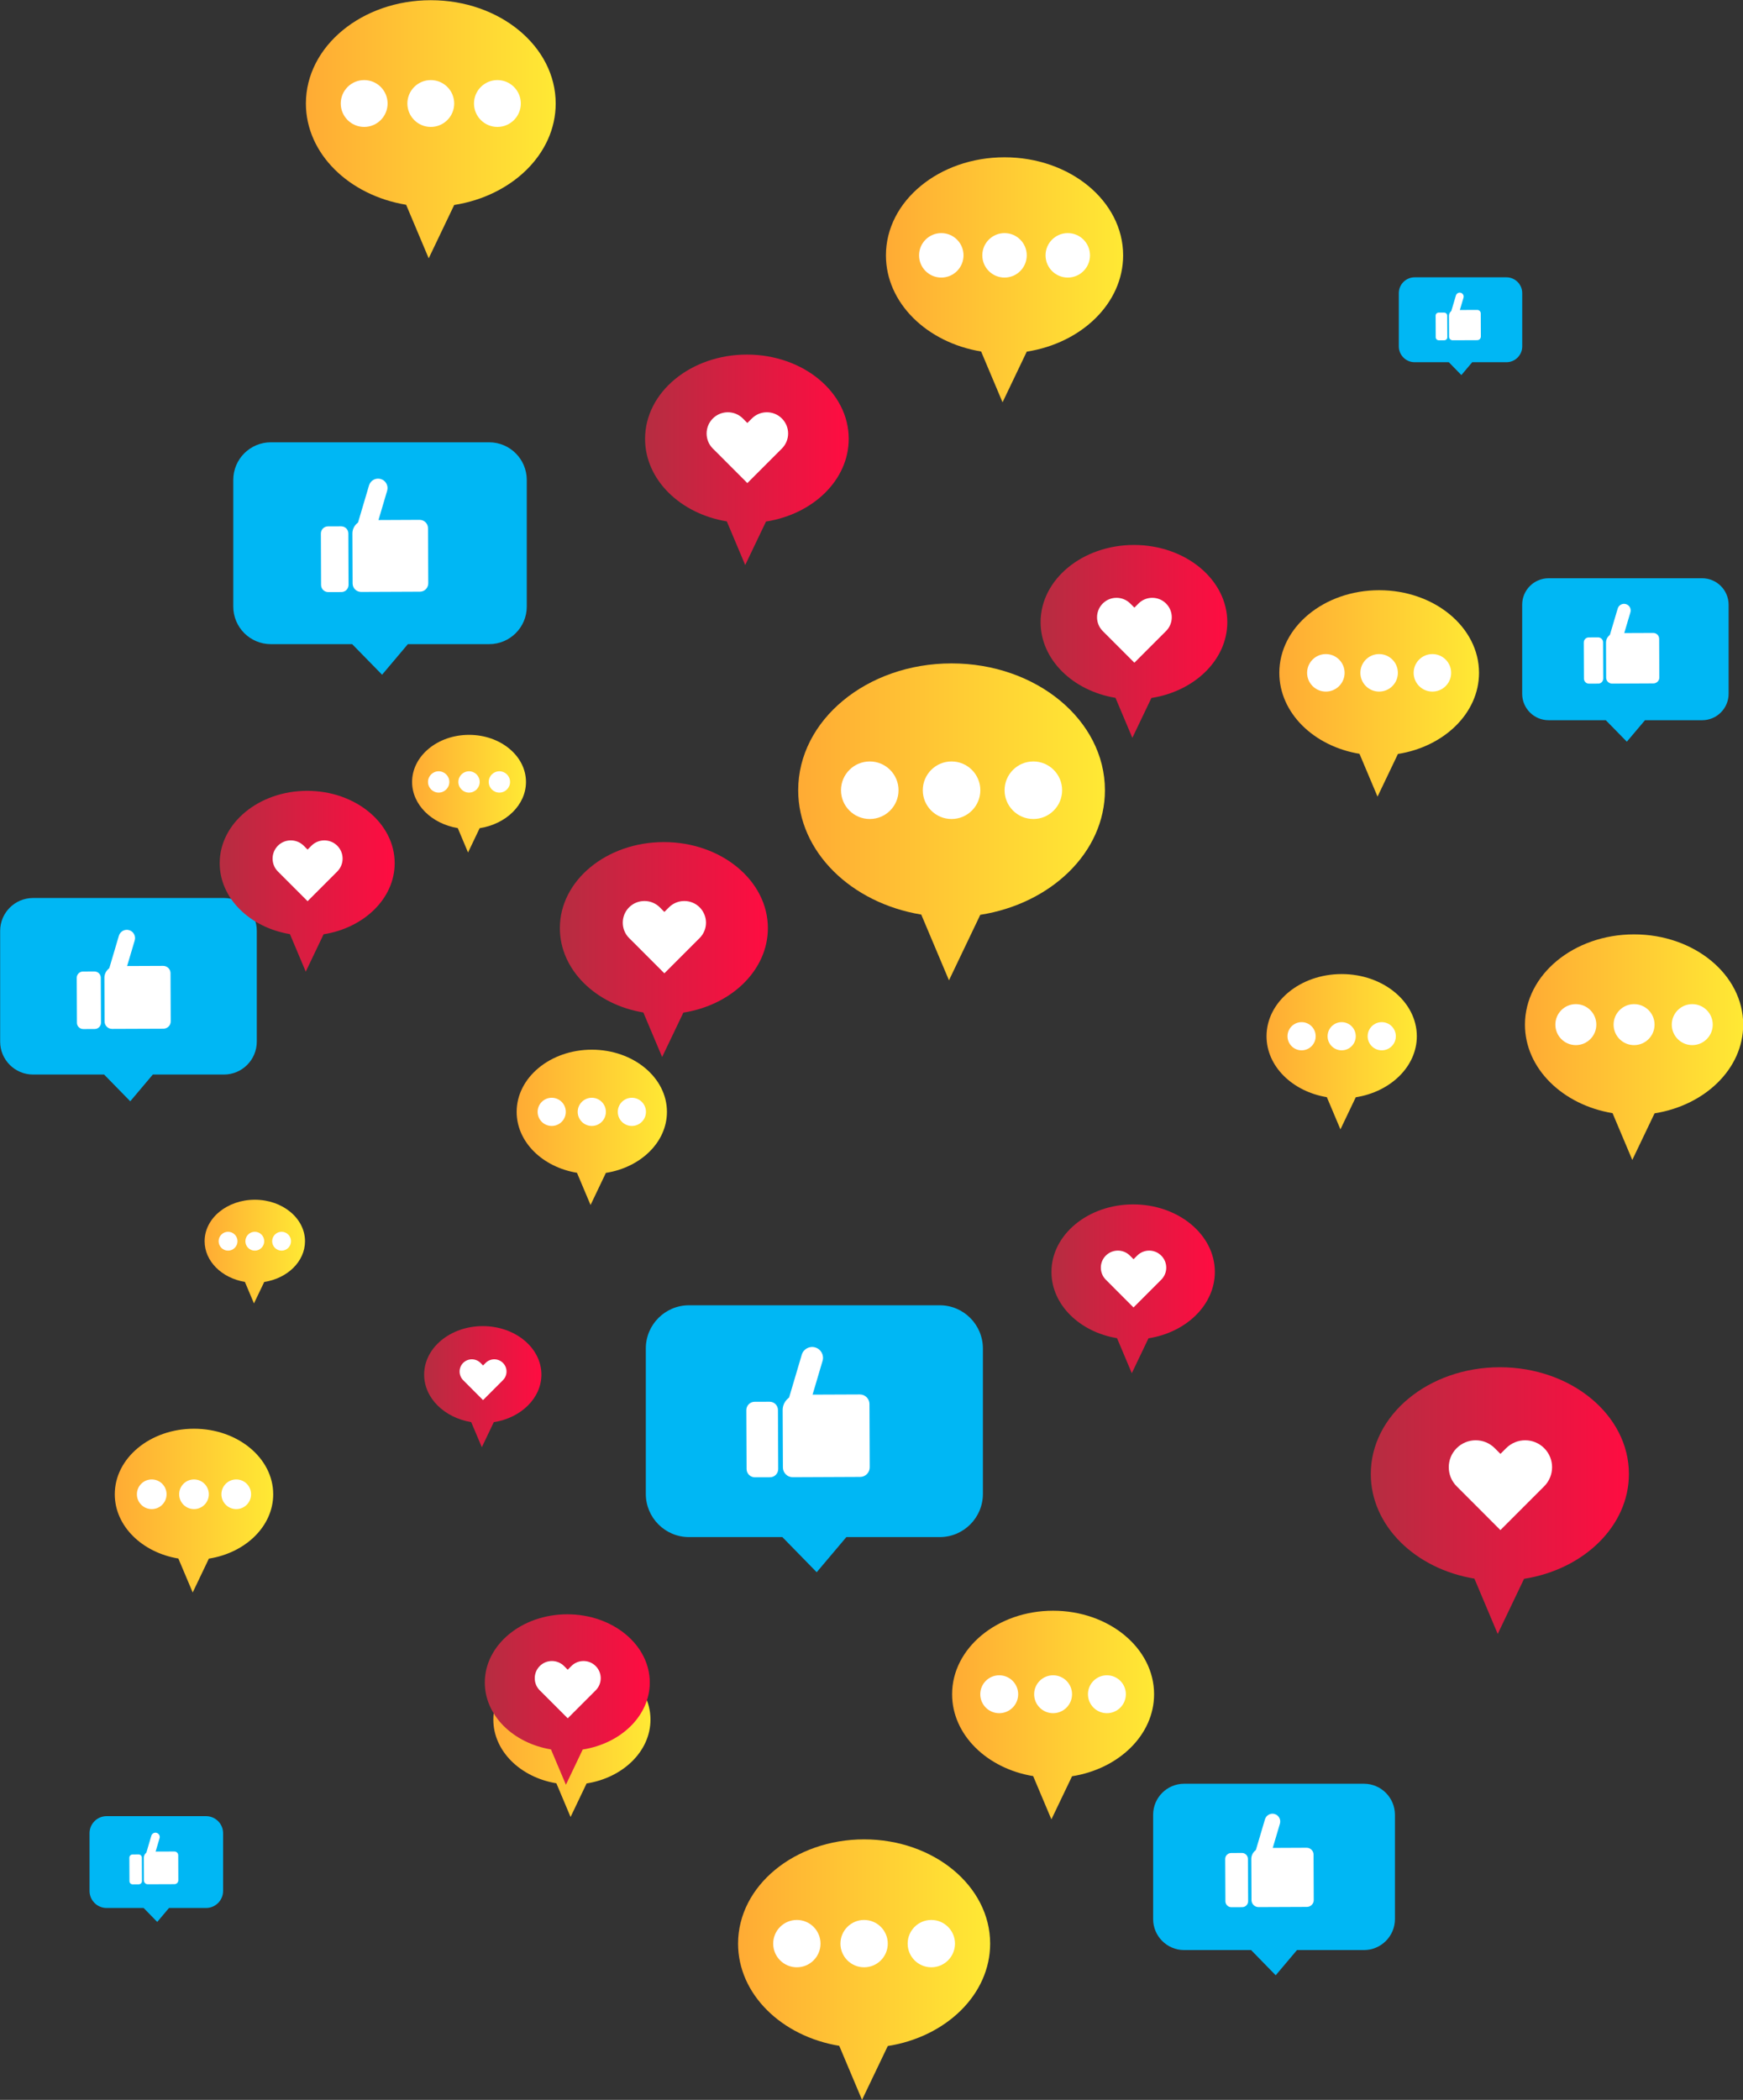 <?xml version="1.0" encoding="UTF-8"?><svg xmlns="http://www.w3.org/2000/svg" xmlns:xlink="http://www.w3.org/1999/xlink" height="423.2" preserveAspectRatio="xMidYMid meet" version="1.0" viewBox="73.6 28.8 351.4 423.2" width="351.4" zoomAndPan="magnify"><rect x="73.6" y="28.8" width="351.4" height="423.2" fill="#333333" stroke="none"/><g><g><g><g><linearGradient gradientUnits="userSpaceOnUse" id="a" x1="135.27" x2="185.631" xlink:actuate="onLoad" xlink:show="other" xlink:type="simple" xmlns:xlink="http://www.w3.org/1999/xlink" y1="54.851" y2="54.851"><stop offset="0" stop-color="#ffab34"/><stop offset="1" stop-color="#ffe934"/></linearGradient><path d="M185.63,49.66c0-11.5-11.27-20.82-25.18-20.82c-13.91,0-25.18,9.32-25.18,20.82 c0,10.09,8.68,18.5,20.21,20.41l4.55,10.79l5.14-10.75C176.82,68.28,185.63,59.82,185.63,49.66z" fill="url(#a)"/><g fill="#FFF" id="change1_26"><circle cx="147.02" cy="49.66" fill="inherit" r="4.72"/><circle cx="160.45" cy="49.66" fill="inherit" r="4.72"/><circle cx="173.88" cy="49.66" fill="inherit" r="4.72"/></g></g></g><g><g><linearGradient gradientUnits="userSpaceOnUse" id="b" x1="381.034" x2="425.041" xlink:actuate="onLoad" xlink:show="other" xlink:type="simple" xmlns:xlink="http://www.w3.org/1999/xlink" y1="239.832" y2="239.832"><stop offset="0" stop-color="#ffab34"/><stop offset="1" stop-color="#ffe934"/></linearGradient><path d="M425.04,235.3c0-10.05-9.85-18.19-22-18.19c-12.15,0-22,8.14-22,18.19 c0,8.82,7.59,16.17,17.66,17.84l3.98,9.43l4.49-9.39C417.34,251.57,425.04,244.18,425.04,235.3z" fill="url(#b)"/><g fill="#FFF" id="change1_4"><circle cx="391.3" cy="235.3" fill="inherit" r="4.13"/><circle cx="403.04" cy="235.3" fill="inherit" r="4.13"/><circle cx="414.77" cy="235.3" fill="inherit" r="4.13"/></g></g></g><g><g><linearGradient gradientUnits="userSpaceOnUse" id="c" x1="252.214" x2="300.027" xlink:actuate="onLoad" xlink:show="other" xlink:type="simple" xmlns:xlink="http://www.w3.org/1999/xlink" y1="85.188" y2="85.188"><stop offset="0" stop-color="#ffab34"/><stop offset="1" stop-color="#ffe934"/></linearGradient><path d="M300.03,80.26c0-10.92-10.7-19.76-23.91-19.76s-23.91,8.85-23.91,19.76 c0,9.58,8.24,17.57,19.19,19.38l4.32,10.24l4.88-10.21C291.66,97.94,300.03,89.91,300.03,80.26z" fill="url(#c)"/><g fill="#FFF" id="change1_23"><circle cx="263.37" cy="80.26" fill="inherit" r="4.48"/><circle cx="276.12" cy="80.26" fill="inherit" r="4.48"/><circle cx="288.87" cy="80.26" fill="inherit" r="4.48"/></g></g></g><g><g><linearGradient gradientUnits="userSpaceOnUse" id="d" x1="331.508" x2="371.775" xlink:actuate="onLoad" xlink:show="other" xlink:type="simple" xmlns:xlink="http://www.w3.org/1999/xlink" y1="168.549" y2="168.549"><stop offset="0" stop-color="#ffab34"/><stop offset="1" stop-color="#ffe934"/></linearGradient><path d="M371.78,164.4c0-9.19-9.01-16.65-20.13-16.65c-11.12,0-20.13,7.45-20.13,16.65 c0,8.07,6.94,14.79,16.16,16.32l3.64,8.63l4.11-8.6C364.73,179.29,371.78,172.53,371.78,164.4z" fill="url(#d)"/><g fill="#FFF" id="change1_9"><circle cx="340.9" cy="164.4" fill="inherit" r="3.78"/><circle cx="351.64" cy="164.4" fill="inherit" r="3.78"/><circle cx="362.38" cy="164.4" fill="inherit" r="3.78"/></g></g></g><g><g><linearGradient gradientUnits="userSpaceOnUse" id="e" x1="234.52" x2="296.357" xlink:actuate="onLoad" xlink:show="other" xlink:type="simple" xmlns:xlink="http://www.w3.org/1999/xlink" y1="194.434" y2="194.434"><stop offset="0" stop-color="#ffab34"/><stop offset="1" stop-color="#ffe934"/></linearGradient><path d="M296.36,188.06c0-14.12-13.84-25.56-30.92-25.56c-17.08,0-30.92,11.44-30.92,25.56 c0,12.39,10.66,22.72,24.81,25.06l5.59,13.25l6.31-13.2C285.54,210.92,296.36,200.54,296.36,188.06z" fill="url(#e)"/><g fill="#FFF" id="change1_12"><circle cx="248.95" cy="188.06" fill="inherit" r="5.8"/><circle cx="265.44" cy="188.06" fill="inherit" r="5.8"/><circle cx="281.93" cy="188.06" fill="inherit" r="5.8"/></g></g></g><g><g><linearGradient gradientUnits="userSpaceOnUse" id="f" x1="156.686" x2="179.641" xlink:actuate="onLoad" xlink:show="other" xlink:type="simple" xmlns:xlink="http://www.w3.org/1999/xlink" y1="188.756" y2="188.756"><stop offset="0" stop-color="#ffab34"/><stop offset="1" stop-color="#ffe934"/></linearGradient><path d="M179.64,186.39c0-5.24-5.14-9.49-11.48-9.49c-6.34,0-11.48,4.25-11.48,9.49 c0,4.6,3.96,8.43,9.21,9.3l2.07,4.92l2.34-4.9C175.62,194.88,179.64,191.02,179.64,186.39z" fill="url(#f)"/><g fill="#FFF" id="change1_18"><circle cx="162.04" cy="186.39" fill="inherit" r="2.15"/><circle cx="168.16" cy="186.39" fill="inherit" r="2.15"/><circle cx="174.28" cy="186.39" fill="inherit" r="2.15"/></g></g></g><g><g><linearGradient gradientUnits="userSpaceOnUse" id="g" x1="177.762" x2="208.062" xlink:actuate="onLoad" xlink:show="other" xlink:type="simple" xmlns:xlink="http://www.w3.org/1999/xlink" y1="256.004" y2="256.004"><stop offset="0" stop-color="#ffab34"/><stop offset="1" stop-color="#ffe934"/></linearGradient><path d="M208.06,252.88c0-6.92-6.78-12.53-15.15-12.53c-8.37,0-15.15,5.61-15.15,12.53 c0,6.07,5.22,11.13,12.16,12.28l2.74,6.49l3.09-6.47C202.76,264.08,208.06,259,208.06,252.88z" fill="url(#g)"/><g fill="#FFF" id="change1_10"><circle cx="184.83" cy="252.88" fill="inherit" r="2.84"/><circle cx="192.91" cy="252.88" fill="inherit" r="2.84"/><circle cx="200.99" cy="252.88" fill="inherit" r="2.84"/></g></g></g><g><g><linearGradient gradientUnits="userSpaceOnUse" id="h" x1="328.943" x2="359.243" xlink:actuate="onLoad" xlink:show="other" xlink:type="simple" xmlns:xlink="http://www.w3.org/1999/xlink" y1="240.759" y2="240.759"><stop offset="0" stop-color="#ffab34"/><stop offset="1" stop-color="#ffe934"/></linearGradient><path d="M359.24,237.64c0-6.92-6.78-12.53-15.15-12.53c-8.37,0-15.15,5.61-15.15,12.53 c0,6.07,5.22,11.13,12.16,12.28l2.74,6.49l3.09-6.47C353.94,248.84,359.24,243.75,359.24,237.64z" fill="url(#h)"/><g fill="#FFF" id="change1_25"><circle cx="336.01" cy="237.64" fill="inherit" r="2.84"/><circle cx="344.09" cy="237.64" fill="inherit" r="2.84"/><circle cx="352.17" cy="237.64" fill="inherit" r="2.84"/></g></g></g><g><g><linearGradient gradientUnits="userSpaceOnUse" id="i" x1="114.856" x2="135.09" xlink:actuate="onLoad" xlink:show="other" xlink:type="simple" xmlns:xlink="http://www.w3.org/1999/xlink" y1="281.039" y2="281.039"><stop offset="0" stop-color="#ffab34"/><stop offset="1" stop-color="#ffe934"/></linearGradient><path d="M135.09,278.95c0-4.62-4.53-8.36-10.12-8.36c-5.59,0-10.12,3.74-10.12,8.36 c0,4.05,3.49,7.43,8.12,8.2l1.83,4.33l2.07-4.32C131.55,286.44,135.09,283.04,135.09,278.95z" fill="url(#i)"/><g fill="#FFF" id="change1_13"><circle cx="119.58" cy="278.95" fill="inherit" r="1.9"/><circle cx="124.97" cy="278.95" fill="inherit" r="1.9"/><circle cx="130.37" cy="278.95" fill="inherit" r="1.9"/></g></g></g><g><g><linearGradient gradientUnits="userSpaceOnUse" id="j" x1="96.739" x2="128.685" xlink:actuate="onLoad" xlink:show="other" xlink:type="simple" xmlns:xlink="http://www.w3.org/1999/xlink" y1="333.238" y2="333.238"><stop offset="0" stop-color="#ffab34"/><stop offset="1" stop-color="#ffe934"/></linearGradient><path d="M128.68,329.95c0-7.29-7.15-13.21-15.97-13.21c-8.82,0-15.97,5.91-15.97,13.21 c0,6.4,5.51,11.74,12.82,12.95l2.89,6.84l3.26-6.82C123.1,341.76,128.68,336.39,128.68,329.95z" fill="url(#j)"/><g fill="#FFF" id="change1_22"><circle cx="104.19" cy="329.95" fill="inherit" r="2.99"/><circle cx="112.71" cy="329.95" fill="inherit" r="2.99"/><circle cx="121.23" cy="329.95" fill="inherit" r="2.99"/></g></g></g><g><g><linearGradient gradientUnits="userSpaceOnUse" id="k" x1="173.068" x2="204.744" xlink:actuate="onLoad" xlink:show="other" xlink:type="simple" xmlns:xlink="http://www.w3.org/1999/xlink" y1="378.625" y2="378.625"><stop offset="0" stop-color="#ffab34"/><stop offset="1" stop-color="#ffe934"/></linearGradient><path d="M204.74,375.36c0-7.23-7.09-13.09-15.84-13.09c-8.75,0-15.84,5.86-15.84,13.09 c0,6.35,5.46,11.64,12.71,12.84l2.86,6.79l3.23-6.76C199.2,387.07,204.74,381.75,204.74,375.36z" fill="url(#k)"/><g fill="#FFF" id="change1_5"><circle cx="180.46" cy="375.36" fill="inherit" r="2.97"/><circle cx="188.91" cy="375.36" fill="inherit" r="2.97"/><circle cx="197.35" cy="375.36" fill="inherit" r="2.97"/></g></g></g><g><g><linearGradient gradientUnits="userSpaceOnUse" id="l" x1="222.391" x2="273.22" xlink:actuate="onLoad" xlink:show="other" xlink:type="simple" xmlns:xlink="http://www.w3.org/1999/xlink" y1="425.75" y2="425.75"><stop offset="0" stop-color="#ffab34"/><stop offset="1" stop-color="#ffe934"/></linearGradient><path d="M273.22,420.51c0-11.6-11.38-21.01-25.41-21.01c-14.04,0-25.41,9.41-25.41,21.01 c0,10.18,8.76,18.67,20.4,20.6l4.59,10.89l5.19-10.85C264.33,439.3,273.22,430.77,273.22,420.51z" fill="url(#l)"/><g fill="#FFF" id="change1_11"><circle cx="234.25" cy="420.51" fill="inherit" r="4.77"/><circle cx="247.81" cy="420.51" fill="inherit" r="4.77"/><circle cx="261.36" cy="420.51" fill="inherit" r="4.77"/></g></g></g><g><g><linearGradient gradientUnits="userSpaceOnUse" id="m" x1="265.549" x2="306.265" xlink:actuate="onLoad" xlink:show="other" xlink:type="simple" xmlns:xlink="http://www.w3.org/1999/xlink" y1="374.446" y2="374.446"><stop offset="0" stop-color="#ffab34"/><stop offset="1" stop-color="#ffe934"/></linearGradient><path d="M306.27,370.25c0-9.3-9.11-16.83-20.36-16.83c-11.24,0-20.36,7.54-20.36,16.83 c0,8.16,7.02,14.96,16.34,16.5l3.68,8.72l4.16-8.69C299.14,385.3,306.27,378.47,306.27,370.25z" fill="url(#m)"/><g fill="#FFF" id="change1_20"><circle cx="275.05" cy="370.25" fill="inherit" r="3.82"/><circle cx="285.91" cy="370.25" fill="inherit" r="3.82"/><circle cx="296.76" cy="370.25" fill="inherit" r="3.82"/></g></g></g><g><g><g id="change2_1"><path d="M172.21,117.94h-44c-4.19,0-7.58,3.39-7.58,7.58v25.52c0,4.19,3.39,7.58,7.58,7.58h16.39l6.03,6.16 l5.2-6.16h16.39c4.19,0,7.58-3.39,7.58-7.58v-25.52C179.79,121.33,176.4,117.94,172.21,117.94z" fill="#00B7F4"/></g><g fill="#FFF" id="change1_16"><path d="M142.43,148.12l-2.65,0.01c-0.8,0-1.45-0.64-1.45-1.44l-0.04-10.36c0-0.8,0.64-1.45,1.44-1.45 l2.65-0.01c0.8,0,1.45,0.64,1.45,1.44l0.04,10.36C143.87,147.47,143.23,148.12,142.43,148.12z" fill="inherit"/><path d="M158.26,148.05l-11.85,0.05c-0.95,0-1.72-0.76-1.72-1.71l-0.04-10.05c-0.01-1.5,1.2-2.72,2.7-2.72 l10.85-0.05c0.93,0,1.68,0.74,1.69,1.67l0.05,11.11C159.94,147.29,159.19,148.05,158.26,148.05z" fill="inherit"/><path d="M146.66,137.84c-1.01-0.3-1.58-1.36-1.28-2.37l2.62-8.85c0.3-1.01,1.36-1.58,2.37-1.28 c1.01,0.3,1.58,1.36,1.28,2.37l-2.62,8.85C148.73,137.57,147.67,138.14,146.66,137.84z" fill="inherit"/></g></g></g><g><g><g id="change2_3"><path d="M118.75,209.78H80.26c-3.66,0-6.63,2.97-6.63,6.63v22.32c0,3.66,2.97,6.63,6.63,6.63h14.33l5.27,5.39 l4.55-5.39h14.33c3.66,0,6.63-2.97,6.63-6.63v-22.32C125.38,212.75,122.41,209.78,118.75,209.78z" fill="#00B7F4"/></g><g fill="#FFF" id="change1_27"><path d="M92.7,236.18l-2.32,0.01c-0.7,0-1.27-0.56-1.27-1.26l-0.04-9.06c0-0.7,0.56-1.27,1.26-1.27l2.32-0.01 c0.7,0,1.27,0.56,1.27,1.26l0.04,9.06C93.96,235.61,93.4,236.18,92.7,236.18z" fill="inherit"/><path d="M106.55,236.12l-10.36,0.04c-0.83,0-1.5-0.66-1.5-1.49l-0.04-8.79c-0.01-1.31,1.05-2.38,2.36-2.38 l9.49-0.04c0.81,0,1.47,0.65,1.48,1.46l0.04,9.72C108.02,235.46,107.36,236.12,106.55,236.12z" fill="inherit"/><path d="M96.4,227.19c-0.88-0.26-1.38-1.19-1.12-2.07l2.29-7.74c0.26-0.88,1.19-1.38,2.07-1.12 c0.88,0.26,1.38,1.19,1.12,2.07l-2.3,7.74C98.21,226.95,97.28,227.45,96.4,227.19z" fill="inherit"/></g></g></g><g><g><g id="change2_5"><path d="M263.05,291.86h-50.54c-4.81,0-8.71,3.9-8.71,8.71v29.3c0,4.81,3.9,8.71,8.71,8.71h18.82l6.92,7.08 l5.98-7.08h18.82c4.81,0,8.71-3.9,8.71-8.71v-29.3C271.75,295.76,267.86,291.86,263.05,291.86z" fill="#00B7F4"/></g><g fill="#FFF" id="change1_14"><path d="M228.84,326.52l-3.05,0.01c-0.92,0-1.66-0.74-1.67-1.65l-0.05-11.9c0-0.92,0.74-1.66,1.65-1.67 l3.05-0.01c0.92,0,1.66,0.74,1.67,1.65l0.05,11.9C230.5,325.77,229.76,326.52,228.84,326.52z" fill="inherit"/><path d="M247.03,326.45l-13.61,0.06c-1.09,0-1.97-0.87-1.98-1.96l-0.05-11.54c-0.01-1.72,1.38-3.12,3.1-3.13 l12.46-0.05c1.07,0,1.93,0.86,1.94,1.92l0.05,12.76C248.95,325.57,248.09,326.44,247.03,326.45z" fill="inherit"/><path d="M233.7,314.72c-1.16-0.34-1.82-1.56-1.47-2.72l3.01-10.17c0.34-1.16,1.56-1.82,2.72-1.47 c1.16,0.34,1.82,1.56,1.47,2.72l-3.01,10.17C236.08,314.4,234.86,315.06,233.7,314.72z" fill="inherit"/></g></g></g><g><g><g id="change2_6"><path d="M348.58,388.29h-36.25c-3.45,0-6.25,2.8-6.25,6.25v21.02c0,3.45,2.8,6.25,6.25,6.25h13.5l4.96,5.08 l4.29-5.08h13.5c3.45,0,6.25-2.8,6.25-6.25v-21.02C354.82,391.09,352.03,388.29,348.58,388.29z" fill="#00B7F4"/></g><g fill="#FFF" id="change1_3"><path d="M324.04,413.16l-2.19,0.01c-0.66,0-1.19-0.53-1.2-1.19l-0.04-8.53c0-0.66,0.53-1.19,1.19-1.2l2.19-0.01 c0.66,0,1.19,0.53,1.2,1.19l0.04,8.53C325.23,412.62,324.7,413.16,324.04,413.16z" fill="inherit"/><path d="M337.09,413.11l-9.76,0.04c-0.78,0-1.41-0.63-1.42-1.4l-0.04-8.28c-0.01-1.23,0.99-2.24,2.22-2.24 l8.94-0.04c0.76,0,1.39,0.61,1.39,1.38l0.04,9.15C338.47,412.48,337.85,413.1,337.09,413.11z" fill="inherit"/><path d="M327.53,404.69c-0.83-0.25-1.3-1.12-1.06-1.95l2.16-7.29c0.25-0.83,1.12-1.3,1.95-1.06 c0.83,0.25,1.3,1.12,1.06,1.95l-2.16,7.29C329.23,404.47,328.36,404.94,327.53,404.69z" fill="inherit"/></g></g></g><g><g><g id="change2_4"><path d="M416.76,145.34h-30.95c-2.94,0-5.33,2.39-5.33,5.33v17.95c0,2.94,2.39,5.33,5.33,5.33h11.53l4.24,4.33 l3.66-4.33h11.53c2.94,0,5.33-2.39,5.33-5.33v-17.95C422.09,147.73,419.71,145.34,416.76,145.34z" fill="#00B7F4"/></g><g fill="#FFF" id="change1_2"><path d="M395.82,166.57l-1.87,0.01c-0.56,0-1.02-0.45-1.02-1.01l-0.03-7.29c0-0.56,0.45-1.02,1.01-1.02 l1.87-0.01c0.56,0,1.02,0.45,1.02,1.01l0.03,7.29C396.83,166.11,396.38,166.57,395.82,166.57z" fill="inherit"/><path d="M406.95,166.53l-8.33,0.04c-0.67,0-1.21-0.53-1.21-1.2l-0.03-7.07c0-1.05,0.85-1.91,1.9-1.91l7.63-0.03 c0.65,0,1.18,0.52,1.19,1.18l0.03,7.82C408.13,165.99,407.6,166.52,406.95,166.53z" fill="inherit"/><path d="M398.79,159.34c-0.71-0.21-1.11-0.95-0.9-1.66l1.85-6.23c0.21-0.71,0.95-1.11,1.66-0.9 c0.71,0.21,1.11,0.95,0.9,1.66l-1.85,6.23C400.25,159.15,399.5,159.55,398.79,159.34z" fill="inherit"/></g></g></g><g><g><g id="change2_2"><path d="M377.31,84.69H358.8c-1.76,0-3.19,1.43-3.19,3.19v10.73c0,1.76,1.43,3.19,3.19,3.19h6.89l2.53,2.59 l2.19-2.59h6.89c1.76,0,3.19-1.43,3.19-3.19V87.88C380.49,86.12,379.07,84.69,377.31,84.69z" fill="#00B7F4"/></g><g fill="#FFF" id="change1_19"><path d="M364.78,97.38l-1.12,0c-0.34,0-0.61-0.27-0.61-0.61l-0.02-4.36c0-0.34,0.27-0.61,0.61-0.61l1.12,0 c0.34,0,0.61,0.27,0.61,0.61l0.02,4.36C365.39,97.11,365.11,97.38,364.78,97.38z" fill="inherit"/><path d="M371.44,97.36l-4.98,0.02c-0.4,0-0.72-0.32-0.72-0.72l-0.02-4.23c0-0.63,0.51-1.14,1.14-1.15l4.56-0.02 c0.39,0,0.71,0.31,0.71,0.7l0.02,4.67C372.14,97.04,371.83,97.35,371.44,97.36z" fill="inherit"/><path d="M366.56,93.06c-0.42-0.13-0.67-0.57-0.54-0.99l1.1-3.72c0.13-0.42,0.57-0.67,0.99-0.54 c0.42,0.13,0.67,0.57,0.54,0.99l-1.1,3.72C367.43,92.95,366.98,93.19,366.56,93.06z" fill="inherit"/></g></g></g><g><g><g id="change2_7"><path d="M115.13,394.82H95.1c-1.91,0-3.45,1.54-3.45,3.45v11.61c0,1.91,1.54,3.45,3.45,3.45h7.46l2.74,2.81 l2.37-2.81h7.46c1.91,0,3.45-1.54,3.45-3.45v-11.61C118.58,396.36,117.04,394.82,115.13,394.82z" fill="#00B7F4"/></g><g fill="#FFF" id="change1_28"><path d="M101.57,408.56l-1.21,0.01c-0.36,0-0.66-0.29-0.66-0.65l-0.02-4.72c0-0.36,0.29-0.66,0.65-0.66 l1.21-0.01c0.36,0,0.66,0.29,0.66,0.65l0.02,4.72C102.23,408.26,101.94,408.56,101.57,408.56z" fill="inherit"/><path d="M108.78,408.53l-5.39,0.02c-0.43,0-0.78-0.35-0.78-0.78l-0.02-4.57c0-0.68,0.55-1.24,1.23-1.24 l4.94-0.02c0.42,0,0.77,0.34,0.77,0.76l0.02,5.06C109.54,408.18,109.2,408.52,108.78,408.53z" fill="inherit"/><path d="M103.5,403.88c-0.46-0.14-0.72-0.62-0.58-1.08l1.19-4.03c0.14-0.46,0.62-0.72,1.08-0.58 c0.46,0.14,0.72,0.62,0.58,1.08l-1.19,4.03C104.44,403.75,103.96,404.01,103.5,403.88z" fill="inherit"/></g></g></g><g><g><linearGradient gradientUnits="userSpaceOnUse" id="n" x1="283.398" x2="321.032" xlink:actuate="onLoad" xlink:show="other" xlink:type="simple" xmlns:xlink="http://www.w3.org/1999/xlink" y1="158.064" y2="158.064"><stop offset="0" stop-color="#b62d41"/><stop offset="1" stop-color="#ff0c41"/></linearGradient><path d="M321.03,154.19c0-8.59-8.42-15.56-18.82-15.56c-10.39,0-18.82,6.97-18.82,15.56 c0,7.54,6.49,13.83,15.1,15.25l3.4,8.06l3.84-8.03C314.45,168.1,321.03,161.78,321.03,154.19z" fill="url(#n)"/><g id="change1_15"><path d="M308.68,150.43c-1.53-1.53-4.02-1.53-5.55,0l-0.83,0.83l-0.83-0.83c-1.53-1.53-4.02-1.53-5.55,0 c-1.53,1.53-1.53,4.02,0,5.55l0.83,0.83l5.55,5.55l5.55-5.55l0.83-0.83C310.22,154.44,310.22,151.96,308.68,150.43z" fill="#FFF"/></g></g></g><g><g><linearGradient gradientUnits="userSpaceOnUse" id="o" x1="203.641" x2="244.71" xlink:actuate="onLoad" xlink:show="other" xlink:type="simple" xmlns:xlink="http://www.w3.org/1999/xlink" y1="121.475" y2="121.475"><stop offset="0" stop-color="#b62d41"/><stop offset="1" stop-color="#ff0c41"/></linearGradient><path d="M244.71,117.24c0-9.38-9.19-16.98-20.53-16.98c-11.34,0-20.53,7.6-20.53,16.98 c0,8.23,7.08,15.09,16.48,16.64l3.71,8.8l4.19-8.77C237.53,132.43,244.71,125.53,244.71,117.24z" fill="url(#o)"/><g id="change1_24"><path d="M231.23,113.14c-1.67-1.67-4.38-1.67-6.05,0l-0.91,0.91l-0.9-0.91c-1.67-1.67-4.38-1.67-6.06,0 c-1.67,1.68-1.67,4.38,0,6.06l0.91,0.9l6.05,6.06l6.06-6.06l0.9-0.9C232.91,117.52,232.91,114.81,231.23,113.14z" fill="#FFF"/></g></g></g><g><g><linearGradient gradientUnits="userSpaceOnUse" id="p" x1="186.474" x2="228.41" xlink:actuate="onLoad" xlink:show="other" xlink:type="simple" xmlns:xlink="http://www.w3.org/1999/xlink" y1="220.176" y2="220.176"><stop offset="0" stop-color="#b62d41"/><stop offset="1" stop-color="#ff0c41"/></linearGradient><path d="M228.41,215.85c0-9.57-9.39-17.34-20.97-17.34c-11.58,0-20.97,7.76-20.97,17.34 c0,8.4,7.23,15.41,16.83,17l3.79,8.98l4.28-8.95C221.07,231.36,228.41,224.32,228.41,215.85z" fill="url(#p)"/><g id="change1_17"><path d="M214.65,211.66c-1.7-1.7-4.48-1.7-6.18,0l-0.93,0.93l-0.92-0.93c-1.71-1.7-4.48-1.7-6.19,0 c-1.7,1.71-1.7,4.48,0,6.19l0.93,0.92l6.18,6.19l6.19-6.19l0.92-0.92C216.36,216.14,216.36,213.38,214.65,211.66z" fill="#FFF"/></g></g></g><g><g><linearGradient gradientUnits="userSpaceOnUse" id="q" x1="159.111" x2="182.749" xlink:actuate="onLoad" xlink:show="other" xlink:type="simple" xmlns:xlink="http://www.w3.org/1999/xlink" y1="308.267" y2="308.267"><stop offset="0" stop-color="#b62d41"/><stop offset="1" stop-color="#ff0c41"/></linearGradient><path d="M182.75,305.83c0-5.4-5.29-9.77-11.82-9.77s-11.82,4.37-11.82,9.77c0,4.74,4.08,8.68,9.49,9.58 l2.14,5.06l2.41-5.05C178.61,314.57,182.75,310.6,182.75,305.83z" fill="url(#q)"/><g id="change1_6"><path d="M174.99,303.47c-0.96-0.96-2.52-0.96-3.48,0l-0.52,0.52l-0.52-0.52c-0.96-0.96-2.52-0.96-3.49,0 c-0.96,0.96-0.96,2.52,0,3.49l0.52,0.52l3.48,3.49l3.49-3.49l0.52-0.52C175.96,305.99,175.96,304.43,174.99,303.47z" fill="#FFF"/></g></g></g><g><g><linearGradient gradientUnits="userSpaceOnUse" id="r" x1="171.351" x2="204.602" xlink:actuate="onLoad" xlink:show="other" xlink:type="simple" xmlns:xlink="http://www.w3.org/1999/xlink" y1="371.315" y2="371.315"><stop offset="0" stop-color="#b62d41"/><stop offset="1" stop-color="#ff0c41"/></linearGradient><path d="M204.6,367.89c0-7.59-7.44-13.75-16.63-13.75c-9.18,0-16.63,6.15-16.63,13.75 c0,6.66,5.73,12.22,13.34,13.48l3.01,7.12l3.39-7.1C198.78,380.18,204.6,374.6,204.6,367.89z" fill="url(#r)"/><g id="change1_21"><path d="M193.69,364.57c-1.35-1.35-3.55-1.35-4.9,0l-0.74,0.74l-0.73-0.74c-1.36-1.35-3.55-1.35-4.9,0 c-1.35,1.36-1.35,3.55,0,4.9l0.74,0.73l4.9,4.9l4.9-4.9l0.73-0.73C195.05,368.12,195.05,365.92,193.69,364.57z" fill="#FFF"/></g></g></g><g><g><linearGradient gradientUnits="userSpaceOnUse" id="s" x1="349.954" x2="402" xlink:actuate="onLoad" xlink:show="other" xlink:type="simple" xmlns:xlink="http://www.w3.org/1999/xlink" y1="331.222" y2="331.222"><stop offset="0" stop-color="#b62d41"/><stop offset="1" stop-color="#ff0c41"/></linearGradient><path d="M402,325.86c0-11.88-11.65-21.51-26.02-21.51c-14.37,0-26.02,9.63-26.02,21.51 c0,10.43,8.97,19.12,20.89,21.09l4.7,11.15l5.31-11.11C392.89,345.1,402,336.36,402,325.86z" fill="url(#s)"/><g id="change1_8"><path d="M384.92,320.66c-2.12-2.12-5.55-2.12-7.67,0l-1.15,1.15l-1.15-1.15c-2.12-2.12-5.55-2.12-7.68,0 c-2.12,2.12-2.12,5.55,0,7.68l1.15,1.15l7.67,7.68l7.68-7.68l1.15-1.15C387.04,326.21,387.04,322.78,384.92,320.66z" fill="#FFF"/></g></g></g><g><g><linearGradient gradientUnits="userSpaceOnUse" id="t" x1="285.585" x2="318.52" xlink:actuate="onLoad" xlink:show="other" xlink:type="simple" xmlns:xlink="http://www.w3.org/1999/xlink" y1="288.535" y2="288.535"><stop offset="0" stop-color="#b62d41"/><stop offset="1" stop-color="#ff0c41"/></linearGradient><path d="M318.52,285.14c0-7.52-7.37-13.61-16.47-13.61c-9.09,0-16.47,6.1-16.47,13.61 c0,6.6,5.68,12.1,13.22,13.35l2.98,7.06l3.36-7.03C312.76,297.32,318.52,291.79,318.52,285.14z" fill="url(#t)"/><g id="change1_1"><path d="M307.71,281.85c-1.34-1.34-3.51-1.34-4.85,0l-0.73,0.73l-0.73-0.73c-1.34-1.34-3.51-1.34-4.86,0 c-1.34,1.34-1.34,3.51,0,4.86l0.73,0.73l4.85,4.86l4.86-4.86l0.73-0.73C309.06,285.37,309.06,283.19,307.71,281.85z" fill="#FFF"/></g></g></g><g><g><linearGradient gradientUnits="userSpaceOnUse" id="u" x1="117.886" x2="153.167" xlink:actuate="onLoad" xlink:show="other" xlink:type="simple" xmlns:xlink="http://www.w3.org/1999/xlink" y1="206.399" y2="206.399"><stop offset="0" stop-color="#b62d41"/><stop offset="1" stop-color="#ff0c41"/></linearGradient><path d="M153.17,202.76c0-8.05-7.9-14.58-17.64-14.58c-9.74,0-17.64,6.53-17.64,14.58 c0,7.07,6.08,12.96,14.16,14.3l3.19,7.56l3.6-7.53C146.99,215.81,153.17,209.88,153.17,202.76z" fill="url(#u)"/><g id="change1_7"><path d="M141.59,199.24c-1.43-1.43-3.77-1.43-5.2,0l-0.78,0.78l-0.78-0.78c-1.44-1.43-3.77-1.43-5.2,0 c-1.43,1.44-1.43,3.77,0,5.2l0.78,0.78l5.2,5.2l5.2-5.2l0.78-0.78C143.03,203,143.03,200.68,141.59,199.24z" fill="#FFF"/></g></g></g></g></g></svg>